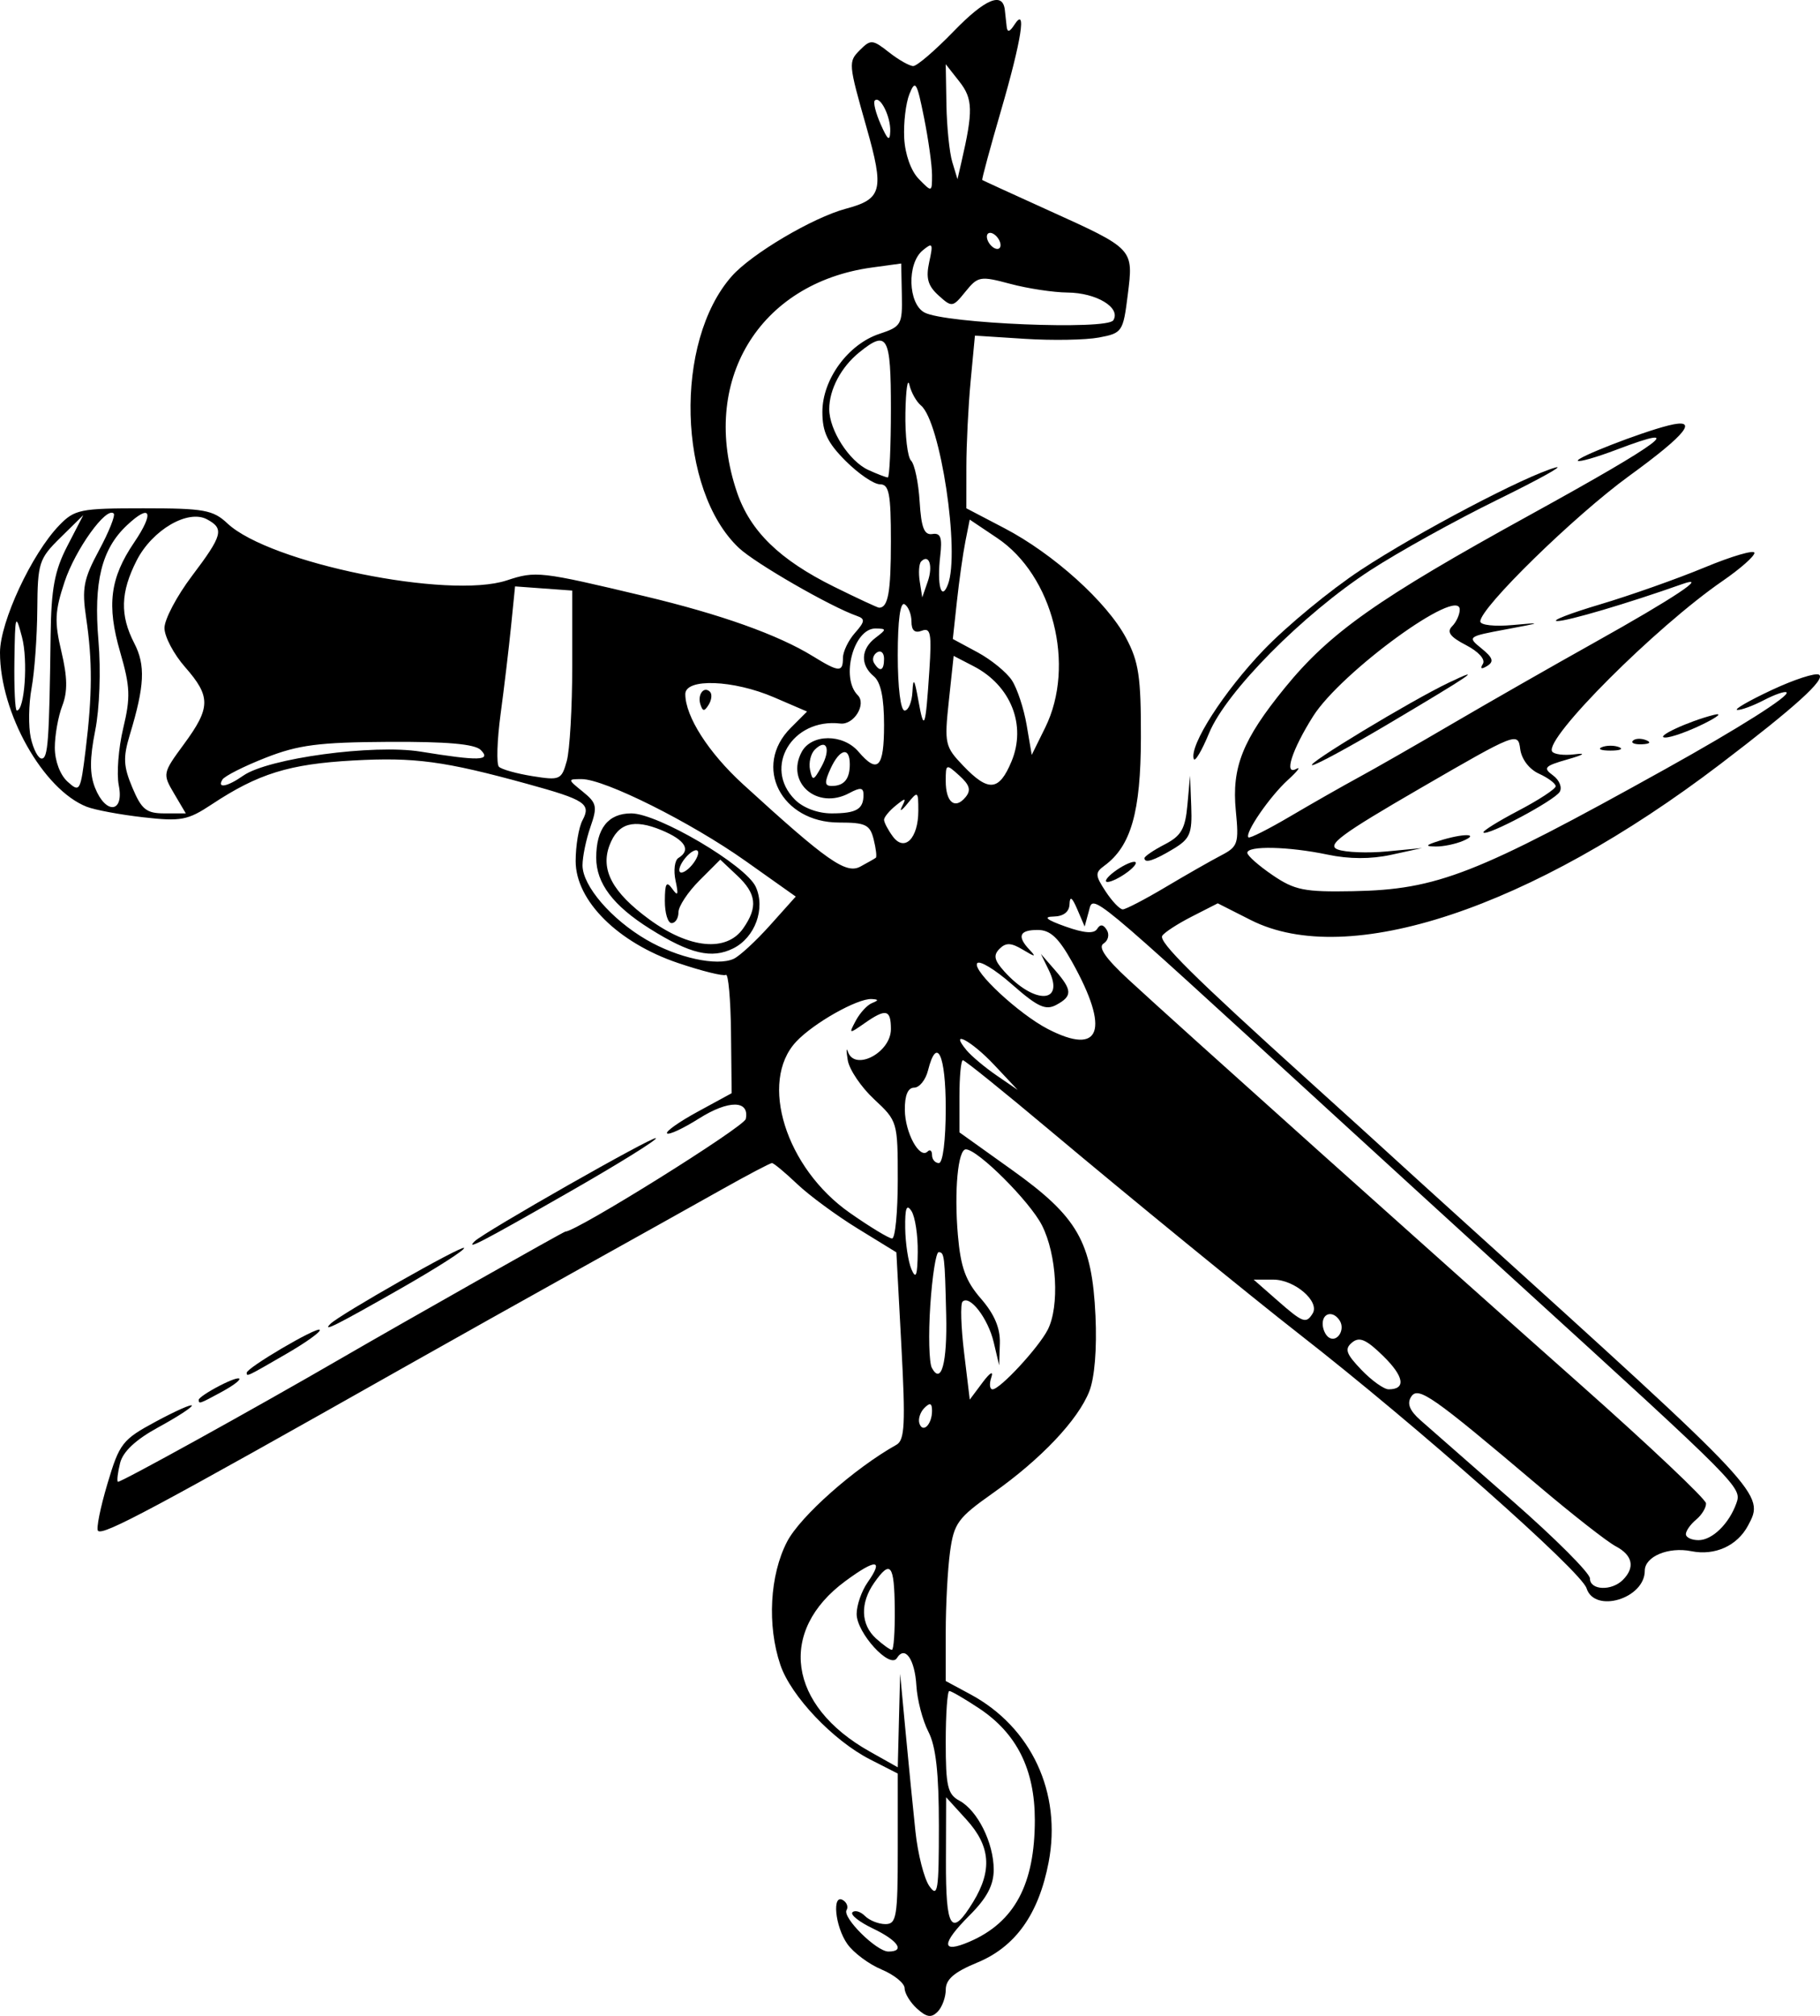 <?xml version="1.0" encoding="UTF-8" standalone="no"?>
<svg xmlns="http://www.w3.org/2000/svg" xmlns:xlink="http://www.w3.org/1999/xlink" width="297.461mm" height="329.336mm" viewBox="-647.731 87.332 297.461 329.336">
    <path transform="matrix(-1,0,0,1,0,0)" style="stroke:none;fill:#000000;fill-rule:evenodd" d="M369.389,205.633C366.925,204.423,366.137,203.744,367.637,204.124C371.838,205.189,377.436,207.804,375.55,207.82C374.626,207.828,371.854,206.844,369.389,205.633z"/>
    <path transform="matrix(-1,0,0,1,0,0)" style="stroke:none;fill:#000000;fill-rule:evenodd" d="M378.7,208.248C379.509,207.924,380.475,207.964,380.847,208.336C381.219,208.709,380.558,208.973,379.377,208.925C378.072,208.871,377.807,208.606,378.7,208.248z"/>
    <path transform="matrix(-1,0,0,1,0,0)" style="stroke:none;fill:#000000;fill-rule:evenodd" d="M383.111,209.391C383.881,209.081,385.141,209.081,385.911,209.391C386.681,209.702,386.051,209.956,384.511,209.956C382.971,209.956,382.34,209.702,383.111,209.391z"/>
    <path transform="matrix(-1,0,0,1,0,0)" style="stroke:none;fill:#000000;fill-rule:evenodd" d="M450.109,207.08C447.322,200.325,434.778,187.663,423.787,180.51C419.207,177.529,409.882,172.356,403.065,169.014C396.248,165.672,391.931,163.281,393.471,163.701C398.385,165.041,416.018,174.308,425.338,180.449C430.297,183.716,437.436,189.6,441.201,193.524C447.711,200.307,453.368,209.121,452.622,211.318C452.432,211.877,451.301,209.97,450.109,207.08z"/>
    <path transform="matrix(-1,0,0,1,0,0)" style="stroke:none;fill:#000000;fill-rule:evenodd" d="M420.914,205.652C407.188,197.514,405,196.023,410.918,198.843C417.131,201.804,434.627,212.378,433.235,212.331C432.619,212.311,427.074,209.305,420.914,205.652z"/>
    <path transform="matrix(-1,0,0,1,0,0)" style="stroke:none;fill:#000000;fill-rule:evenodd" d="M408.593,224.695C405.738,223.468,408.683,223.468,412.513,224.695C414.764,225.415,414.874,225.598,413.073,225.624C411.841,225.642,409.825,225.224,408.593,224.695z"/>
    <path transform="matrix(-1,0,0,1,0,0)" style="stroke:none;fill:#000000;fill-rule:evenodd" d="M455.919,225.992C453.231,224.37,452.865,223.495,453.034,219.094L453.228,214.054L453.657,218.819C454.011,222.75,454.663,223.882,457.381,225.288C459.194,226.225,460.677,227.231,460.677,227.524C460.677,228.427,459.126,227.928,455.919,225.992z"/>
    <path transform="matrix(-1,0,0,1,0,0)" style="stroke:none;fill:#000000;fill-rule:evenodd" d="M463.411,229.771C462.216,228.866,461.741,228.126,462.357,228.126C462.973,228.126,464.456,228.866,465.652,229.771C466.847,230.675,467.322,231.415,466.706,231.415C466.09,231.415,464.607,230.675,463.411,229.771z"/>
    <path transform="matrix(-1,0,0,1,0,0)" style="stroke:none;fill:#000000;fill-rule:evenodd" d="M554.986,282.235C546.79,277.554,540.287,273.522,540.534,273.275C540.946,272.863,568.669,288.63,570.168,290.128C571.677,291.637,569.122,290.309,554.986,282.235z"/>
    <path transform="matrix(-1,0,0,1,0,0)" style="stroke:none;fill:#000000;fill-rule:evenodd" d="M582.414,297.937C576.367,294.492,571.631,291.462,571.89,291.203C572.31,290.784,592.207,302.086,593.73,303.609C595.154,305.034,592.804,303.856,582.414,297.937z"/>
    <path transform="matrix(-1,0,0,1,0,0)" style="stroke:none;fill:#000000;fill-rule:evenodd" d="M600.919,308.502C597.657,306.614,595.208,304.849,595.476,304.58C595.986,304.07,607.41,310.788,607.41,311.598C607.41,312.263,607.434,312.274,600.919,308.502z"/>
    <path transform="matrix(-1,0,0,1,0,0)" style="stroke:none;fill:#000000;fill-rule:evenodd" d="M611.61,314.782C607.422,312.51,607.677,311.564,611.89,313.742C613.738,314.698,615.25,315.719,615.25,316.011C615.25,316.732,615.13,316.691,611.61,314.782z"/>
    <path transform="matrix(-1,0,0,1,0,0)" style="stroke:none;fill:#000000;fill-rule:evenodd" d="M494.489,415.991C493.758,415.261,493.158,413.629,493.156,412.366C493.153,410.696,491.758,409.497,488.036,407.966C481.77,405.389,477.968,400.055,476.343,391.563C474.171,380.208,479.162,369.495,489.121,364.132L493.16,361.957L493.16,353.967C493.16,349.573,492.843,343.667,492.456,340.842C491.816,336.172,491.181,335.304,485.455,331.26C477.594,325.708,471.536,319.313,469.692,314.62C468.825,312.412,468.435,307.641,468.686,302.299C469.253,290.204,471.572,286.15,482.317,278.472L490.92,272.324L490.92,266.431C490.92,263.19,490.666,260.538,490.355,260.538C490.045,260.538,483.618,265.719,476.074,272.052C463.178,282.878,443.35,299.066,435.302,305.341C416.166,320.262,389.31,344.016,388.425,346.804C387.106,350.96,378.91,348.496,378.91,343.944C378.91,341.615,375.055,339.995,371.298,340.747C367.449,341.517,363.806,339.875,362.039,336.574C359.274,331.408,359.188,331.5,408.093,287.263C413.296,282.556,418.847,277.516,420.428,276.062C422.009,274.608,428.043,269.134,433.837,263.898C452.661,246.884,458.393,241.211,457.773,240.209C457.439,239.667,455.26,238.252,452.933,237.065L448.701,234.906L443.298,237.641C427.427,245.676,397.553,235.761,366.589,212.182C354.29,202.816,349.266,198.266,350.434,197.553C351.003,197.206,354.492,198.339,358.188,200.071C361.885,201.803,364.405,203.261,363.789,203.31C363.173,203.359,361.208,202.637,359.422,201.706C357.636,200.774,355.979,200.209,355.739,200.448C355.177,201.011,363.5,206.274,375.55,212.976C406.527,230.204,412.816,232.662,426.596,232.924C434.559,233.075,436.13,232.761,439.75,230.295C442.011,228.755,443.864,227.117,443.868,226.655C443.879,225.463,437.099,225.614,430.77,226.946C427.216,227.693,423.686,227.704,420.354,226.978L415.313,225.88L421.045,226.426C424.198,226.727,427.814,226.586,429.081,226.114C430.985,225.403,428.633,223.66,415.508,216.056C399.919,207.024,399.625,206.909,399.272,209.676C399.057,211.353,397.81,212.997,396.191,213.734C394.695,214.416,393.471,215.335,393.471,215.776C393.471,216.218,396.214,218.015,399.565,219.77C402.917,221.525,405.488,223.133,405.277,223.343C404.654,223.967,393.701,218.131,392.82,216.705C392.373,215.983,392.862,214.771,393.907,214.006C395.582,212.781,395.306,212.475,391.558,211.401C388.808,210.612,388.406,210.319,390.418,210.568C392.127,210.78,393.762,210.569,394.053,210.099C395.355,207.992,377.119,189.761,366.183,182.237C363.326,180.271,360.989,178.212,360.989,177.66C360.989,177.109,364.643,178.173,369.109,180.025C373.576,181.878,381.262,184.595,386.191,186.063C391.119,187.531,394.289,188.759,393.234,188.792C391.628,188.842,381.7,185.909,372.75,182.741C368.32,181.173,374.132,185.037,387.105,192.286C393.995,196.136,404.42,202.09,410.273,205.518C416.125,208.946,423.039,212.902,425.636,214.309C428.234,215.717,433.274,218.586,436.837,220.685C440.4,222.784,443.482,224.337,443.685,224.135C444.348,223.478,440.229,217.478,437.257,214.771C435.661,213.317,435.039,212.498,435.875,212.951C437.934,214.066,436.578,209.832,433.122,204.356C428.551,197.112,409.153,183.005,409.153,186.925C409.153,187.738,409.715,188.965,410.402,189.652C411.32,190.571,410.717,191.384,408.125,192.724C406.07,193.787,404.92,195.067,405.369,195.793C405.869,196.602,405.622,196.719,404.664,196.127C403.52,195.42,403.727,194.779,405.583,193.276C407.939,191.369,407.875,191.319,401.564,190.144C395.691,189.051,395.599,188.992,400.472,189.44C403.471,189.715,405.792,189.459,405.792,188.851C405.792,186.616,390.404,171.581,381.478,165.096C371.996,158.207,369.929,155.559,375.035,156.84C379.647,157.997,390.302,162.151,389.842,162.612C389.608,162.845,386.74,162.019,383.467,160.775C371.65,156.285,375.832,159.433,397.61,171.421C422.601,185.177,430.369,190.653,437.75,199.714C444.648,208.182,446.442,212.687,445.747,219.796C445.226,225.129,445.397,225.648,448.148,227.076C449.777,227.923,453.862,230.253,457.227,232.255C460.592,234.257,463.742,235.895,464.226,235.895C464.71,235.895,465.972,234.574,467.03,232.959C468.752,230.331,468.773,229.891,467.228,228.759C462.883,225.576,461.288,219.997,461.262,207.893C461.241,197.888,461.605,195.444,463.702,191.526C466.837,185.664,475.547,177.815,483.561,173.627L489.794,170.37L489.789,163.649C489.786,159.953,489.47,153.606,489.086,149.546L488.389,142.163L480.223,142.687C475.732,142.975,470.288,142.879,468.124,142.473C464.312,141.758,464.165,141.54,463.412,135.512C462.464,127.928,462.357,128.042,476.358,121.701C482.211,119.051,487.086,116.817,487.192,116.737C487.299,116.658,485.919,111.555,484.126,105.398C480.753,93.813,479.883,88.19,481.959,91.403C482.715,92.573,483.092,92.658,483.202,91.683C483.288,90.913,483.422,89.695,483.499,88.976C483.825,85.93,486.703,87.124,491.858,92.444C494.885,95.568,497.86,98.124,498.47,98.124C499.079,98.124,500.866,97.111,502.439,95.873C505.11,93.773,505.425,93.747,507.168,95.49C509.108,97.431,509.089,97.661,506.102,108.169C503.186,118.425,503.548,119.844,509.482,121.431C514.876,122.873,524.879,128.784,528.12,132.444C537.612,143.161,536.979,167.416,526.961,176.851C524.293,179.364,511.947,186.472,507.664,187.96C506.303,188.433,506.358,188.882,508.001,190.736C509.079,191.953,509.961,193.791,509.961,194.82C509.961,197.209,510.597,197.173,514.87,194.54C520.566,191.031,529.931,187.693,542.444,184.714C559.454,180.663,560.156,180.583,564.897,182.148C574.401,185.284,603.656,179.323,610.56,172.843C612.912,170.636,614.39,170.37,624.28,170.37C634.635,170.37,635.541,170.554,638.065,173.17C642.559,177.827,647.728,188.932,647.731,193.935C647.736,203.803,640.688,216.332,633.556,219.131C632.228,219.653,628.067,220.427,624.31,220.852C618.147,221.549,617.055,221.344,613.131,218.747C605.548,213.729,600.48,212.154,590.048,211.574C579.963,211.013,575.126,211.663,561.486,215.413C552.101,217.992,551.093,218.658,552.522,221.329C553.14,222.483,553.645,225.49,553.645,228.011C553.645,234.477,546.746,241.336,536.897,244.662C533.011,245.974,529.501,246.844,529.097,246.594C528.693,246.345,528.314,250.592,528.255,256.034L528.148,265.927L533.692,268.944C536.74,270.603,538.997,272.199,538.705,272.491C538.414,272.782,536.065,271.688,533.485,270.059C528.65,267.007,525.203,267.04,525.84,270.132C526.108,271.435,553.525,288.54,555.345,288.54C555.605,288.54,581.771,303.331,591.892,309.199C606.134,317.456,628.188,329.643,628.466,329.409C628.65,329.255,628.484,327.866,628.097,326.325C627.632,324.474,625.522,322.504,621.882,320.522C618.851,318.873,616.37,317.27,616.37,316.961C616.37,316.653,619.005,317.818,622.226,319.552C627.747,322.523,628.202,323.107,630.184,329.772C631.341,333.661,632.029,337.1,631.714,337.416C630.885,338.244,622.802,333.925,581.087,310.363C574.311,306.535,561.71,299.476,553.085,294.675C544.46,289.874,533.957,284.01,529.745,281.643C525.532,279.276,521.85,277.339,521.563,277.339C521.276,277.339,519.43,278.871,517.461,280.744C515.492,282.617,511.035,285.899,507.555,288.037L501.229,291.924L500.411,307.189C499.727,319.965,499.858,322.602,501.219,323.363C508.081,327.203,516.942,335.052,519.091,339.194C521.923,344.652,522.371,352.859,520.189,359.317C518.469,364.411,511.567,371.682,505.527,374.764L501.001,377.073L501.001,389.371C501.001,400.467,501.198,401.67,503.017,401.67C504.126,401.67,505.629,401.073,506.358,400.344C507.087,399.615,508.007,399.341,508.401,399.736C508.796,400.131,507.292,401.324,505.06,402.389C500.948,404.35,499.736,406.15,502.528,406.15C504.481,406.15,510.108,400.572,509.365,399.372C509.057,398.872,509.317,398.147,509.943,397.76C511.78,396.625,511.259,402.038,509.255,404.899C508.25,406.333,505.73,408.216,503.654,409.083C501.579,409.951,499.88,411.332,499.88,412.152C499.88,412.972,498.966,414.471,497.849,415.482C496.282,416.9,495.514,417.017,494.489,415.991zM504.873,195.649C505.227,195.076,505.005,194.29,504.379,193.903C503.753,193.516,503.241,193.985,503.241,194.946C503.241,196.913,503.913,197.203,504.873,195.649zM486.439,125.994C486.439,125.378,485.935,125.185,485.319,125.566C484.703,125.947,484.199,126.762,484.199,127.378C484.199,127.995,484.703,128.187,485.319,127.806C485.935,127.426,486.439,126.61,486.439,125.994zM496.646,317.34C495.731,316.426,495.4,316.551,495.4,317.812C495.4,320.038,496.906,321.545,497.463,319.875C497.699,319.166,497.332,318.026,496.646,317.34zM497.171,179.048C495.878,177.756,495.215,179.779,496.097,182.327L496.998,184.931L497.41,182.315C497.636,180.876,497.529,179.406,497.171,179.048zM504.756,103.757C503.903,102.886,502.15,106.36,502.229,108.765C502.286,110.498,502.639,110.245,503.788,107.645C504.605,105.796,505.041,104.047,504.756,103.757zM514.565,209.809C512.627,207.871,511.89,209.706,513.462,212.558C514.756,214.905,514.948,214.96,515.338,213.095C515.577,211.951,515.229,210.473,514.565,209.809zM431.555,303.595C431.555,301.747,429.784,301.435,428.754,303.101C427.841,304.579,429.18,306.677,430.512,305.854C431.085,305.499,431.555,304.483,431.555,303.595zM489.756,258.91C492.699,255.364,488.977,257.329,485.259,261.283L481.399,265.389L484.859,263.016C486.762,261.71,488.965,259.863,489.756,258.91zM511.998,212.934C510.502,209.65,508.841,209.257,508.841,212.187C508.841,214.611,509.779,215.734,511.804,215.734C512.965,215.734,513.006,215.146,511.998,212.934zM493.16,214.934C493.16,212.099,493.104,212.077,490.924,214.05C489.227,215.585,488.988,216.436,489.93,217.572C491.65,219.643,493.16,218.41,493.16,214.934zM499.785,287.98C499.83,284.693,499.557,283.947,498.76,285.18C498.163,286.104,497.702,289.128,497.736,291.9C497.783,295.736,498.028,296.405,498.76,294.7C499.29,293.468,499.751,290.444,499.785,287.98zM645.377,195.292C645.269,187.7,645.188,187.447,644.138,191.403C643.128,195.21,643.705,203.413,644.984,203.413C645.264,203.413,645.441,199.758,645.377,195.292zM503.241,221.257C503.241,220.834,502.388,219.797,501.346,218.951C499.714,217.628,499.57,217.648,500.309,219.094C500.78,220.018,500.373,219.796,499.403,218.6C497.708,216.509,497.64,216.554,497.64,219.776C497.64,224.321,499.906,226.587,501.826,223.961C502.604,222.897,503.241,221.68,503.241,221.257zM439.006,299.741L442.834,296.381L439.608,296.381C436.138,296.381,431.985,299.959,433.191,301.911C434.263,303.645,434.779,303.452,439.006,299.741zM425.228,311.115C427.745,308.489,428.012,307.704,426.749,306.656C425.552,305.663,424.439,306.144,421.675,308.846C418.239,312.205,417.891,314.302,420.77,314.302C421.543,314.302,423.549,312.868,425.228,311.115zM495.684,300.581C495.366,295.807,494.752,291.9,494.319,291.9C493.386,291.9,493.317,292.476,493.087,302.165C492.901,309.982,493.891,313.64,495.426,310.806C495.886,309.957,496.002,305.355,495.684,300.581zM493.048,104.413L493.16,97.822L490.926,100.662C488.713,103.474,488.664,105.45,490.594,113.805L491.241,116.605L492.089,113.805C492.555,112.265,492.987,108.039,493.048,104.413zM504.553,355.012C507.061,352.742,507.178,349.228,504.857,345.914C502.181,342.092,501.567,342.865,501.49,350.152C501.452,353.844,501.664,356.866,501.962,356.866C502.26,356.866,503.426,356.032,504.553,355.012zM499.947,109.885C500.072,107.421,499.69,104.191,499.098,102.708C498.135,100.297,497.881,100.703,496.71,106.535C495.99,110.123,495.4,114.347,495.4,115.921C495.4,118.765,495.414,118.769,497.559,116.574C498.843,115.261,499.811,112.547,499.947,109.885zM611.375,214.686C611.019,214.11,607.839,212.506,604.308,211.121C598.954,209.021,595.622,208.591,584.225,208.528C574.699,208.476,570.136,208.877,569.159,209.853C567.392,211.619,569.423,211.675,578.978,210.124C586.677,208.875,603.915,211.207,607.97,214.047C610.573,215.871,612.308,216.196,611.375,214.686zM498.601,200.332C498.689,202.027,499.264,203.413,499.88,203.413C500.535,203.413,501.001,199.657,501.001,194.386C501.001,188.653,500.592,185.612,499.88,186.051C499.264,186.432,498.76,187.706,498.76,188.882C498.76,190.333,498.214,190.812,497.064,190.37C495.629,189.82,495.439,190.822,495.836,196.846C496.462,206.37,496.696,207.004,497.64,201.733C498.265,198.241,498.478,197.932,498.601,200.332zM495.4,276.032C495.4,275.314,495.728,275.054,496.129,275.455C497.428,276.754,499.808,272.4,499.845,268.658C499.868,266.278,499.341,265.018,498.322,265.018C497.464,265.018,496.447,263.758,496.06,262.218C494.624,256.496,493.16,259.607,493.16,268.378C493.16,273.605,493.627,277.339,494.28,277.339C494.896,277.339,495.4,276.751,495.4,276.032zM493.127,391.309L493.094,380.948L489.767,384.606C485.848,388.914,485.524,392.874,488.667,398.029C492.257,403.917,493.163,402.552,493.127,391.309zM642.698,207.869C643.107,206.007,643.049,202.353,642.57,199.748C642.091,197.143,641.671,191.369,641.636,186.916C641.576,179.26,641.369,178.619,637.846,175.155L634.119,171.49L636.725,176.53C638.81,180.56,639.357,183.48,639.457,191.092C639.685,208.513,639.885,211.253,640.923,211.253C641.49,211.253,642.289,209.73,642.698,207.869zM494.06,178.148C493.709,175.143,493.992,174.357,495.345,174.573C496.681,174.786,497.16,173.561,497.427,169.25C497.618,166.17,498.248,163.171,498.828,162.585C499.407,162,499.822,158.472,499.751,154.745C499.679,151.018,499.384,148.976,499.096,150.208C498.807,151.44,497.961,152.952,497.215,153.569C494.024,156.203,490.799,177.595,492.805,182.823C493.886,185.64,494.617,182.918,494.06,178.148zM517.802,217.974C523.079,212.697,518.259,204.607,510.391,205.535C508.172,205.797,506.071,202.375,507.545,200.901C510.388,198.058,508.195,189.941,504.601,190.007C502.806,190.041,502.809,190.14,504.641,191.531C507.045,193.356,507.161,195.953,504.921,197.812C503.776,198.762,503.241,201.305,503.241,205.79C503.241,212.758,504.264,213.821,507.421,210.133C509.954,207.175,515.111,207.199,516.704,210.176C519.382,215.178,514.167,219.704,508.946,216.91C507.097,215.92,506.601,215.979,506.601,217.188C506.601,219.542,507.762,220.214,511.828,220.214C514.068,220.214,516.458,219.318,517.802,217.974zM505.803,164.114C508.935,162.687,512.201,157.606,512.201,154.162C512.201,150.97,510.264,147.305,507.31,144.913C502.685,141.166,502.121,142.168,502.121,154.129C502.121,160.289,502.349,165.33,502.628,165.33C502.907,165.33,504.336,164.783,505.803,164.114zM632.204,216.014C633.083,213.788,633.075,211.203,632.174,206.693C631.458,203.113,631.229,196.866,631.638,192.039C632.453,182.39,631.137,177.046,626.983,173.144C623.092,169.489,622.454,171.012,625.806,175.952C629.754,181.77,630.318,186.205,628.085,193.884C626.447,199.519,626.379,201.244,627.595,206.312C628.371,209.549,628.696,213.749,628.317,215.645C627.415,220.156,630.453,220.445,632.204,216.014zM476.481,255.434C481.19,252.998,488.79,245.942,488.029,244.71C487.682,244.148,485.109,245.703,482.312,248.165C478.163,251.817,476.838,252.433,475.112,251.509C472.421,250.069,472.454,249.089,475.302,245.82L477.605,243.176L476.318,245.817C473.634,251.323,478.652,251.487,483.569,246.054C485.239,244.209,485.416,243.385,484.369,242.338C483.321,241.29,482.471,241.325,480.531,242.496C478.533,243.701,478.316,243.707,479.439,242.524C481.551,240.298,481.135,239.256,478.134,239.256C476.079,239.256,474.729,240.51,472.508,244.483C466.274,255.637,467.824,259.91,476.481,255.434zM490.289,212.448C493.298,209.307,493.402,208.837,492.651,201.823L491.865,194.485L488.603,196.172C482.517,199.319,479.937,205.806,482.412,211.731C484.444,216.593,486.167,216.75,490.289,212.448zM638.772,209.473C638.772,207.452,638.225,204.38,637.556,202.646C636.663,200.33,636.701,197.971,637.698,193.767C638.853,188.895,638.776,187.2,637.178,182.39C635.414,177.078,630.341,170.027,629.145,171.223C628.847,171.521,629.926,174.223,631.543,177.228C634.087,181.956,634.37,183.445,633.649,188.291C632.61,195.274,632.634,200.876,633.743,209.884C634.575,216.646,634.688,216.843,636.69,215.03C637.913,213.924,638.772,211.631,638.772,209.473zM496.639,138.384C499.328,136.944,499.519,130.391,496.935,128.245C495.296,126.886,495.185,127.08,495.857,130.137C496.433,132.759,496.085,134.013,494.346,135.588C492.148,137.577,492.027,137.56,489.936,134.977C487.895,132.457,487.523,132.392,482.616,133.704C479.773,134.465,475.563,135.103,473.262,135.123C468.52,135.163,464.499,137.596,465.771,139.655C466.784,141.292,493.239,140.203,496.639,138.384zM387.871,345.203C387.871,344.333,393.534,338.663,400.456,332.602C407.377,326.542,414.182,320.575,415.576,319.343C417.345,317.779,417.805,316.626,417.097,315.525C415.952,313.745,413.718,315.305,396.272,330.074C390.727,334.767,385.057,339.205,383.671,339.935C380.877,341.407,380.452,343.398,382.494,345.441C384.343,347.289,387.871,347.133,387.871,345.203zM526.285,215.461C531.931,210.303,535.724,204.382,535.724,200.723C535.724,198.102,527.881,198.389,521.222,201.254L515.826,203.575L518.494,206.243C524.755,212.504,520.06,221.708,510.605,221.708C506.259,221.708,505.543,222.055,504.941,224.453C504.562,225.964,504.402,227.317,504.586,227.462C504.77,227.606,505.912,228.258,507.124,228.91C509.466,230.171,512.559,228,526.285,215.461zM531.896,202.443C531.414,201.662,531.321,200.721,531.691,200.351C532.693,199.349,533.786,200.823,533.245,202.447C532.866,203.586,532.602,203.585,531.896,202.443zM566.186,212.596C566.615,212.166,566.491,208.285,565.911,203.973C565.331,199.66,564.562,193.207,564.203,189.631L563.55,183.131L558.877,183.471L554.205,183.811L554.205,196.132C554.205,202.909,554.608,209.9,555.1,211.668C555.953,214.729,556.22,214.846,560.701,214.131C563.289,213.717,565.757,213.027,566.186,212.596zM489.282,400.255C486.423,397.396,485.319,395.311,485.319,392.765C485.319,388.402,487.967,383.088,490.931,381.502C492.85,380.475,493.16,379.148,493.16,371.948C493.16,367.349,492.897,363.586,492.576,363.586C492.255,363.586,490.074,364.855,487.731,366.406C481.552,370.495,478.599,376.401,478.599,384.668C478.599,395.162,481.923,401.366,489.24,404.527C493.93,406.554,493.946,404.92,489.282,400.255zM482.347,198.478C483.213,197.156,485.74,195.095,487.962,193.898L492.002,191.723L491.329,185.527C490.958,182.119,490.337,177.73,489.947,175.775L489.24,172.218L484.759,175.223C475.627,181.348,471.898,196.048,476.902,206.195L479.103,210.658L479.937,205.77C480.396,203.081,481.48,199.8,482.347,198.478zM626.093,216.014C627.57,212.506,627.637,211.075,626.503,207.333C624.093,199.381,623.93,196.004,625.786,192.415C628.147,187.849,628.038,184.077,625.396,178.897C622.851,173.91,617.025,170.501,613.903,172.172C611.045,173.701,611.328,174.762,616.37,181.441C618.835,184.705,620.851,188.523,620.851,189.926C620.851,191.328,619.339,194.198,617.49,196.303C613.254,201.129,613.279,202.934,617.667,208.902C621.151,213.639,621.176,213.761,619.284,216.963L617.364,220.214L620.844,220.214C623.806,220.214,624.589,219.587,626.093,216.014zM490.415,299.983C489.243,298.811,486.238,302.721,485.318,306.618L484.428,310.382L484.314,306.78C484.235,304.313,485.206,302.021,487.397,299.5C489.912,296.607,490.719,294.385,491.175,289.1C491.797,281.899,491.165,275.099,489.874,275.099C487.944,275.099,479.437,283.58,477.44,287.496C475.002,292.275,474.532,300.75,476.493,304.575C478,307.515,484.288,314.302,485.504,314.302C485.98,314.302,486.071,313.42,485.706,312.342C485.322,311.206,485.925,311.56,487.138,313.182L489.233,315.982L490.159,308.317C490.668,304.102,490.783,300.351,490.415,299.983zM498.112,386.529C498.502,382.843,499.225,375.543,499.718,370.307L500.614,360.786L500.807,368.418L501.001,376.051L505.609,373.46C518.938,365.969,520.664,353.795,509.556,345.626C504.542,341.938,503.247,342.015,505.927,345.842C506.914,347.251,507.721,349.574,507.721,351.005C507.721,354.096,502.278,360.053,501.138,358.209C499.826,356.086,498.21,358.384,497.955,362.734C497.82,365.038,496.938,368.415,495.995,370.24C494.766,372.615,494.28,376.978,494.28,385.622C494.28,396.259,494.465,397.424,495.841,395.458C496.7,394.232,497.722,390.214,498.112,386.529zM508.855,285.46C519.307,278.14,523.72,264.062,517.615,257.52C514.77,254.471,507.557,250.404,505.245,250.545C504.104,250.615,504.098,250.753,505.214,251.203C505.991,251.516,507.178,252.802,507.851,254.06C509.032,256.266,508.982,256.283,506.469,254.523C502.93,252.044,502.121,252.218,502.121,255.458C502.121,259.305,508.04,262.401,509.156,259.137C509.419,258.367,509.427,258.997,509.173,260.538C508.92,262.078,506.977,264.95,504.856,266.921C501.042,270.466,501.001,270.607,501.001,280.082C501.001,285.35,501.418,289.66,501.929,289.66C502.44,289.66,505.557,287.77,508.855,285.46zM542.046,240.874C547.82,237.523,552.525,232.055,552.525,228.696C552.525,227.295,551.943,224.478,551.231,222.437C550.066,219.096,550.191,218.519,552.475,216.669C554.986,214.636,554.988,214.614,552.654,214.614C548.917,214.614,534.799,221.669,525.859,228.004L517.675,233.803L521.874,238.49C524.184,241.067,526.859,243.535,527.818,243.974C530.55,245.222,536.962,243.826,542.046,240.874zM527.886,242.267C524.324,240.492,522.594,235.761,524.209,232.215C525.816,228.688,540.187,220.214,544.561,220.214C548.338,220.214,550.285,222.678,550.285,227.461C550.285,231.631,547.516,235.293,541.514,239.061C534.94,243.186,531.4,244.019,527.886,242.267zM535.724,227.495C534.932,226.541,534.032,226.013,533.724,226.321C533.416,226.629,533.812,227.661,534.603,228.615C535.395,229.569,536.295,230.097,536.603,229.789C536.911,229.481,536.515,228.449,535.724,227.495zM541.648,237.505C547.655,233.098,549.624,229.408,548.103,225.407C546.728,221.792,544.158,221.056,539.581,222.968C535.716,224.583,534.743,226.196,536.848,227.497C537.466,227.879,537.677,229.547,537.317,231.204C536.811,233.533,536.933,233.835,537.856,232.535C538.801,231.205,539.053,231.612,539.067,234.495C539.076,236.498,538.58,238.136,537.964,238.136C537.348,238.136,536.844,237.341,536.844,236.369C536.844,235.398,535.306,233.066,533.427,231.187L530.01,227.77L527.267,230.348C524.084,233.337,523.831,235.53,526.266,239.007C529.004,242.915,535.083,242.321,541.648,237.505zM372.19,337.961C372.19,337.421,371.434,336.351,370.509,335.584C369.585,334.817,368.861,333.621,368.899,332.927C368.938,332.232,378.136,323.536,389.341,313.602C413.577,292.114,455.669,254.408,463.306,247.344C467.045,243.887,468.308,242.059,467.363,241.475C466.608,241.008,466.37,240.012,466.834,239.261C467.409,238.331,467.912,238.275,468.414,239.088C468.922,239.909,470.531,239.788,473.595,238.697C476.715,237.585,477.288,237.099,475.518,237.065C473.912,237.033,472.972,236.305,472.927,235.055C472.876,233.653,472.515,233.892,471.656,235.895L470.455,238.696L469.766,236.169C469.007,233.381,470.368,232.252,430.995,268.311C421.754,276.774,407.641,289.668,399.632,296.963C363.229,330.123,363.018,330.336,363.94,332.923C365.133,336.267,367.882,338.944,370.123,338.944C371.26,338.944,372.19,338.502,372.19,337.961zM511.424,183.181C520.306,178.789,525.11,174.114,527.277,167.755C533.43,149.697,523.745,133.572,505.221,131.035L500.44,130.38L500.334,135.504C500.233,140.36,500.424,140.693,503.986,141.869C509.117,143.562,513.322,149.308,513.322,154.626C513.322,157.917,512.492,159.662,509.513,162.641C507.419,164.736,504.898,166.45,503.913,166.45C502.413,166.45,502.121,167.974,502.121,175.784C502.121,184.073,502.573,186.611,504.05,186.611C504.29,186.611,507.608,185.068,511.424,183.181z"/>
</svg>

